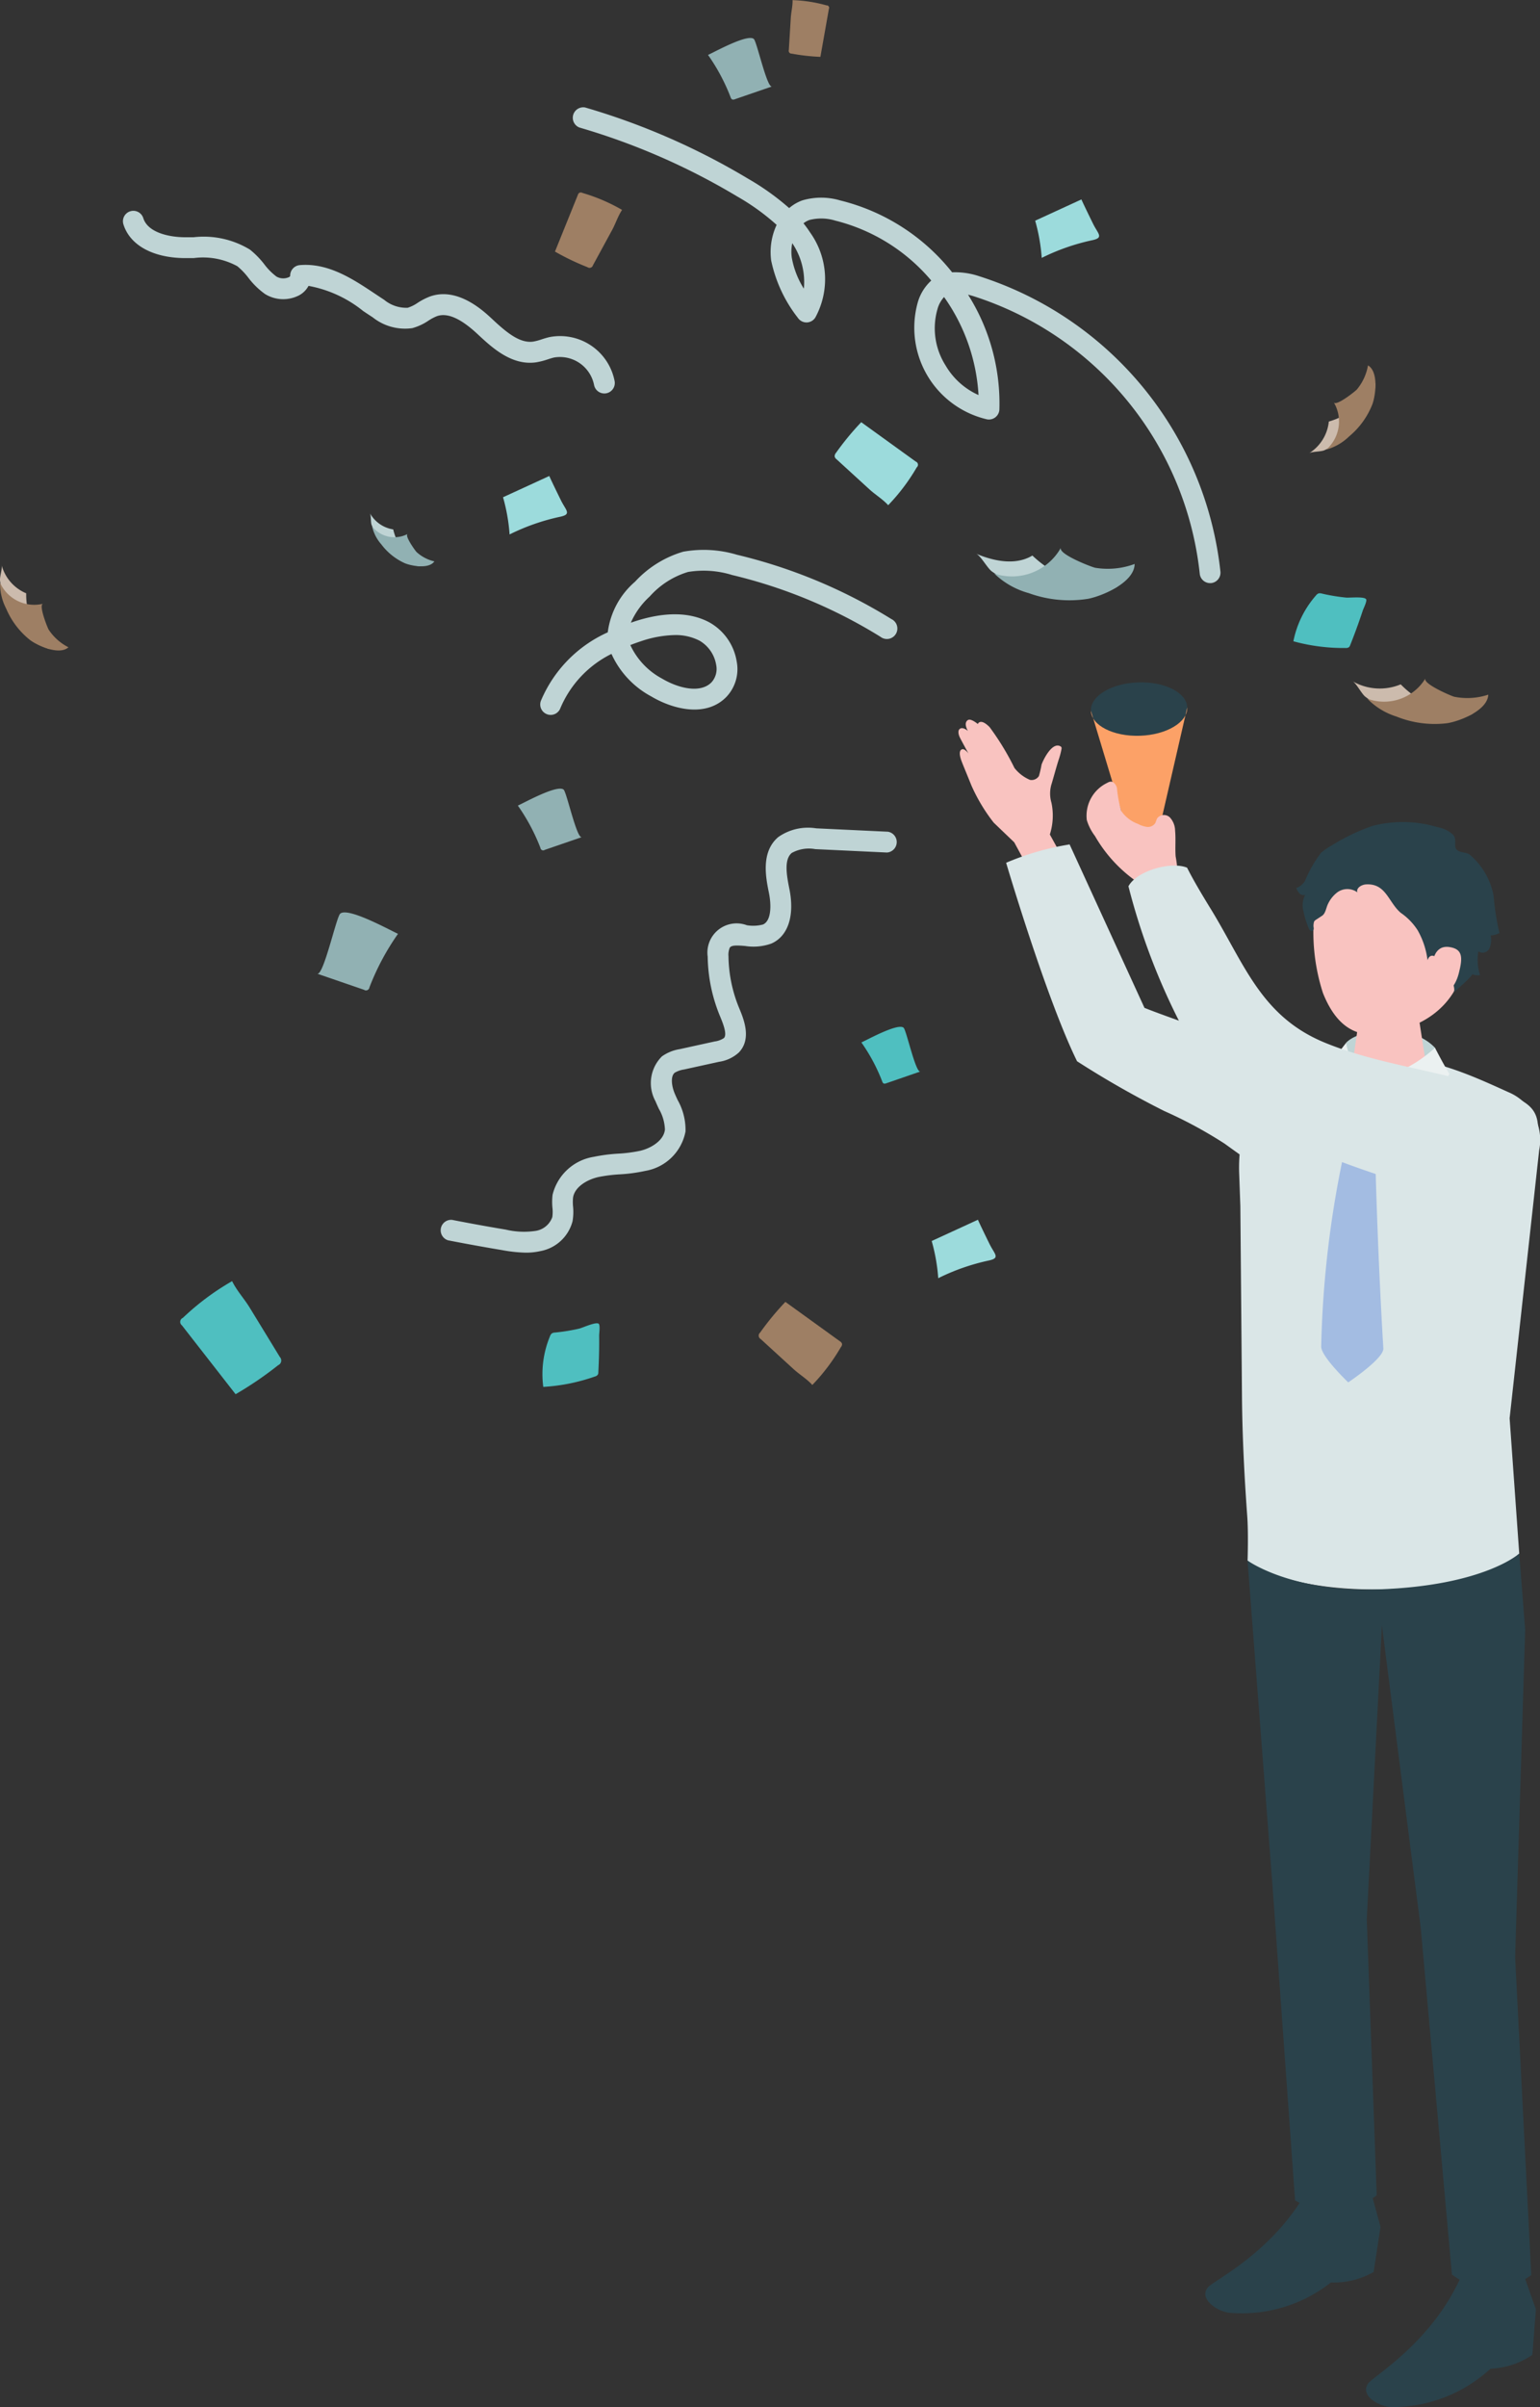 <svg xmlns="http://www.w3.org/2000/svg" width="117.607" height="183.756" viewBox="0 0 117.607 183.756"><rect x="0" y="0" width="117.607" height="183.756" fill="#333333" stroke="none"/><g transform="translate(-748.728 -258.531)"><g transform="translate(748.728 258.531)"><g transform="translate(73.195 52.089)"><g transform="translate(0 2.847)"><path d="M856.545,346.832l-1.112-2.046-1.565-1.5a13.3,13.3,0,0,1-1.7-2.83c-.388-.96-.687-1.671-.772-1.91-.129-.356-.207-.777.058-.862.2-.064.481.314.481.314s-.615-1.114-.684-1.282-.158-.507.074-.619.569.184.569.184c-.252-.459-.181-.715.005-.83.233-.144.753.305.753.305s.176-.494.9.234a20.151,20.151,0,0,1,1.9,3.122,2.991,2.991,0,0,0,1.179.906.66.66,0,0,0,.689-.294,8.153,8.153,0,0,0,.2-.867c.146-.41.807-1.74,1.433-1.405a.185.185,0,0,1,.084.078.223.223,0,0,1,.008.13,5.9,5.9,0,0,1-.229.857c-.185.587-.342,1.182-.517,1.772l-.014.044a2.454,2.454,0,0,0-.009,1.428,4.761,4.761,0,0,1-.122,2.428l2.507,4.545-3.354,1.28Z" transform="translate(-851.174 -335.42)" fill="#f9c3c0"/><path d="M856.27,350.153s3.054,10.351,5.417,15.153a71.766,71.766,0,0,0,6.66,3.8,33.455,33.455,0,0,1,4.611,2.492c2.7,1.947,5.337,3.957,8.833,2.488,1.225-.515,3.554-1.985,2.934-3.6s-1.019-4.475-2.573-5.386a6.155,6.155,0,0,0-3.177-.559,13.3,13.3,0,0,1-6.477-1.128c-1.826-.839-3.792-1.437-5.662-2.182l-5.718-12.478A20.772,20.772,0,0,0,856.27,350.153Z" transform="translate(-852.629 -339.226)" fill="#dae6e7"/><path d="M902.564,409.333,901.83,399l2.256-20.46a3.953,3.953,0,0,0-2.336-4.429c-4.423-2-9.6-4.489-17.957-1.208-1.145.449-1.573,1.829-1.968,2.991a12.287,12.287,0,0,0-.651,4.365l.092,2.536q.062,7.253.124,14.507c.026,3.064.179,6.089.4,9.145.1,1.345.027,3.422.027,3.422s2.515,2.241,9.966,2.2C899.9,412.023,902.564,409.333,902.564,409.333Z" transform="translate(-859.738 -345.666)" fill="#dae6e7"/><path d="M906.8,501.586l.915,2.584-.27,3.477a6.133,6.133,0,0,1-3.2,1.057,11.048,11.048,0,0,1-7.493,2.93c-.93.021-2.534-.859-1.841-1.811.428-.587,4.924-3.152,7.166-8.329A22.356,22.356,0,0,1,906.8,501.586Z" transform="translate(-863.615 -382.814)" fill="#2a424b"/><path d="M890.217,492.563l.724,2.65-.525,3.446a6.1,6.1,0,0,1-3.263.8,10.979,10.979,0,0,1-7.686,2.321c-.928-.054-2.464-1.06-1.7-1.953.469-.551,5.141-2.747,7.756-7.73A22.368,22.368,0,0,1,890.217,492.563Z" transform="translate(-858.708 -380.154)" fill="#2a424b"/><path d="M892.6,369.568c1.011-1.082,4.938-1.579,6.789.382a10.819,10.819,0,0,0,.33,1.58l-3.393,1.217-3.641-.514A19.492,19.492,0,0,1,892.6,369.568Z" transform="translate(-862.996 -344.899)" fill="#bfd4d5"/><path d="M896.064,365.349c1.46,0,2.236.822,2.236,1.533l.74,4.768c-.067.826-1.471,1.5-3.134,1.5s-2.958-.669-2.891-1.5l.719-4.985C893.794,365.941,894.6,365.349,896.064,365.349Z" transform="translate(-863.12 -343.966)" fill="#f9c3c0"/><path d="M895.552,349.072c4.157.031,5.3,3.153,5.3,6.942,0,4.934-3.244,6.452-4.911,6.938-2.031.592-4.555,1.12-6.1-2.769a15.122,15.122,0,0,1-.376-7.89C889.914,350.935,891.394,349.04,895.552,349.072Z" transform="translate(-862.007 -339.318)" fill="#f9c3c0"/><path d="M892.123,375.805l1.922-1.735,1.483,2.514-.881,1.3-1.909-.234Z" transform="translate(-862.866 -346.456)" fill="#7a9ed5"/><path d="M892.117,379.082l1.909.234s.154,8.121.667,16.571c.046.773-2.681,2.593-2.681,2.593s-2.086-1.981-2.065-2.742A78.09,78.09,0,0,1,892.117,379.082Z" transform="translate(-862.244 -347.887)" fill="#a3bce2"/><path d="M891.947,351.728c-.109-.328.313-.585.658-.606,1.531-.092,1.7,1.35,2.652,2.168a4.686,4.686,0,0,1,1.295,1.335,6.113,6.113,0,0,1,.752,2.278c.514-1.426,2.461,2.1,1.96,2.5.142-.112,1.575-1.373,1.444-1.424a1.189,1.189,0,0,0,.607.068,3.816,3.816,0,0,1-.129-1.811.583.583,0,0,0,.847-.23,1.684,1.684,0,0,0,.094-.993,1.407,1.407,0,0,0,.671-.179,18.739,18.739,0,0,1-.445-2.832,5.439,5.439,0,0,0-1.862-3.182c-.293-.164-.778-.125-.984-.376s.056-.776-.249-1.109a2.26,2.26,0,0,0-1.167-.575,9.184,9.184,0,0,0-5-.1,15.387,15.387,0,0,0-3.091,1.48,4.671,4.671,0,0,0-.83.575,9.4,9.4,0,0,0-1.215,2.118,1.25,1.25,0,0,1-.677.564,1.268,1.268,0,0,0,.246.407.431.431,0,0,0,.432.119,1.8,1.8,0,0,0-.119,1.286,6.45,6.45,0,0,0,.427,1.328c.049.105.179.2.275.131.074-.049.077-.156.067-.244a.669.669,0,0,1,.059-.5.573.573,0,0,1,.142-.116l.443-.291c.271-.178.308-.609.449-.894a2.4,2.4,0,0,1,.643-.837A1.3,1.3,0,0,1,891.947,351.728Z" transform="translate(-861.482 -338.543)" fill="#2a424b"/><path d="M901.808,360.938s.071-1.408,1.282-1.224c1.033.157,1.009.827.71,2s-1.017,1.732-1.743,1.7S901.808,360.938,901.808,360.938Z" transform="translate(-865.588 -342.352)" fill="#f9c3c0"/><path d="M902.509,455.333l.768-25-.454-5.806s-2.7,2.466-10.783,2.733c-6.647.219-9.966-2.2-9.966-2.2L883.989,450l1.715,23.9a4.781,4.781,0,0,0,2.935.707,5,5,0,0,0,3.3-1.095l-.759-21.063,1.156-22.434,2.969,23.12,2.377,26.428a4.831,4.831,0,0,0,3,1.014,5.122,5.122,0,0,0,3.062-.97Z" transform="translate(-859.997 -360.864)" fill="#2a424b"/><path d="M894.814,373.046s.791,1.948,1.482,3.737a9.462,9.462,0,0,0,4.833-4.309c-.46-.731-1.1-1.991-1.1-1.991A10.354,10.354,0,0,1,894.814,373.046Z" transform="translate(-863.635 -345.431)" fill="#ebf1f1"/><path d="M893.677,372.893a5.118,5.118,0,0,1-1.572-2.945s-.74.97-1.154,1.469a7.4,7.4,0,0,0,.494,4.392,16.445,16.445,0,0,1,2.232-2.916" transform="translate(-862.497 -345.279)" fill="#ebf1f1"/></g><g transform="translate(9.75)"><g transform="translate(0.364)"><path d="M865.331,333.6c.038,1.125,1.716,1.981,3.747,1.913s3.649-1.036,3.611-2.161-1.715-1.981-3.747-1.913S865.293,332.475,865.331,333.6Z" transform="translate(-865.33 -331.436)" fill="#2a424b"/><path d="M870.4,344.069l2.288-9.95c.038,1.125-1.578,2.093-3.611,2.161s-3.71-.789-3.747-1.913l2.952,9.773c.011.324.494.57,1.079.55S870.412,344.392,870.4,344.069Z" transform="translate(-865.33 -332.202)" fill="#fca167"/></g><path d="M871.616,345.782a1.516,1.516,0,0,0-.394-1,.655.655,0,0,0-.962.045c-.076.122-.1.274-.171.4a.671.671,0,0,1-.632.272,1.983,1.983,0,0,1-.682-.231,2.6,2.6,0,0,1-1.28-1,9.546,9.546,0,0,1-.321-1.75c-.071-.239-.252-.5-.5-.472a.6.6,0,0,0-.221.084,2.78,2.78,0,0,0-1.58,2.849,3.853,3.853,0,0,0,.626,1.222,10.8,10.8,0,0,0,3.094,3.411,2.514,2.514,0,0,0,1.09.4c.72.056,2.063-.215,2.117-1.095a9.27,9.27,0,0,0-.144-1.173C871.609,347.092,871.677,346.435,871.616,345.782Z" transform="translate(-864.821 -334.464)" fill="#f9c3c0"/><path d="M875.657,354.368c-.7-1.137-1.372-2.268-1.834-3.192-1.232-.507-3.853.243-4.479,1.42a49.969,49.969,0,0,0,7.359,16.142,9.871,9.871,0,0,0,4.433,3.08,83.551,83.551,0,0,0,8.817,3.3c3.727,1.146,8.679,3.593,10.219-1.648,1.116-3.8.157-4.333-2.985-5.406-4.193-1.43-8.726-1.84-12.842-3.529C879.479,362.535,878.213,358.551,875.657,354.368Z" transform="translate(-866.112 -337.026)" fill="#dae6e7"/></g></g><g transform="translate(43.665 8.172)"><path d="M857.8,305.587a25.053,25.053,0,0,0-17.27-21.178c-.132-.04-.275-.081-.424-.117a15.547,15.547,0,0,1,2.393,8.767.8.8,0,0,1-.943.75,7.182,7.182,0,0,1-5.306-8.87,3.587,3.587,0,0,1,1.047-1.725,14.03,14.03,0,0,0-7.322-4.574,3.664,3.664,0,0,0-1.984-.05,1.684,1.684,0,0,0-.453.252c.179.224.348.456.506.7a6.123,6.123,0,0,1,.4,6.492.8.8,0,0,1-.661.377.8.8,0,0,1-.674-.352,10.662,10.662,0,0,1-2.038-4.375,4.923,4.923,0,0,1,.417-2.721,17.239,17.239,0,0,0-3-2.163,51.426,51.426,0,0,0-12.068-5.271A.8.8,0,0,1,810.86,270a52.98,52.98,0,0,1,12.442,5.435,19.3,19.3,0,0,1,3.143,2.246,3.24,3.24,0,0,1,1-.586,5.094,5.094,0,0,1,2.891,0,15.705,15.705,0,0,1,8.554,5.489,5.812,5.812,0,0,1,2.1.309,26.678,26.678,0,0,1,18.391,22.553.8.8,0,0,1-.718.865.661.661,0,0,1-.075,0A.794.794,0,0,1,857.8,305.587Zm-20.034-20.173a5.287,5.287,0,0,0,.617,4.269,5.533,5.533,0,0,0,2.523,2.272,14.337,14.337,0,0,0-2.631-7.483A2.243,2.243,0,0,0,837.766,285.414Zm-11.121-3.952a6.6,6.6,0,0,0,.922,2.371,5.282,5.282,0,0,0-.855-3.426l-.031-.046A3.307,3.307,0,0,0,826.645,281.462Z" transform="translate(-809.843 -269.968)" fill="#bfd4d5"/></g><g transform="translate(41.256 41.961)"><path d="M806.99,329.824a.794.794,0,0,1-.469-1.022,9.959,9.959,0,0,1,5.108-5.23,6.106,6.106,0,0,1,2.083-3.865,8.109,8.109,0,0,1,3.676-2.29,8.87,8.87,0,0,1,4.113.234,39.978,39.978,0,0,1,11.787,4.907.8.8,0,1,1-.837,1.352,38.386,38.386,0,0,0-11.319-4.712,7.325,7.325,0,0,0-3.376-.234,6.393,6.393,0,0,0-2.924,1.872,5.922,5.922,0,0,0-1.441,2l.246-.083c2.323-.764,4.26-.743,5.755.061a4.18,4.18,0,0,1,2.085,2.993,3.076,3.076,0,0,1-.774,2.678c-1.536,1.6-4.062.987-5.757-.022a6.906,6.906,0,0,1-3.034-3.244,8.159,8.159,0,0,0-3.9,4.138.793.793,0,0,1-1.022.469Zm7.143-5.562q-.4.132-.781.282a5.555,5.555,0,0,0,2.406,2.551c1.29.767,2.964,1.154,3.8.286a1.53,1.53,0,0,0,.349-1.33,2.635,2.635,0,0,0-1.268-1.84,3.944,3.944,0,0,0-1.892-.43A8.5,8.5,0,0,0,814.134,324.262Z" transform="translate(-806.471 -317.261)" fill="#bfd4d5"/></g><g transform="translate(9.394 16.095)"><path d="M798.639,295a.748.748,0,0,0,.119-.009.8.8,0,0,0,.668-.905,4.242,4.242,0,0,0-4.971-3.39c-.218.049-.419.113-.612.175a4.1,4.1,0,0,1-.639.169c-1.032.147-2.043-.7-3.158-1.743-.649-.606-2.623-2.45-4.727-1.7a5.042,5.042,0,0,0-.945.487,2.877,2.877,0,0,1-.756.374,2.648,2.648,0,0,1-1.8-.61c-.237-.153-.474-.312-.713-.471-1.665-1.11-3.553-2.366-5.736-2.174a.8.8,0,0,0-.724.814c0,.019,0,.046-.089.1a1.046,1.046,0,0,1-.956-.038,4.673,4.673,0,0,1-.931-.938,6.607,6.607,0,0,0-1.1-1.124,6.785,6.785,0,0,0-4.309-.942c-.233,0-.464,0-.692,0-1.3-.016-2.809-.406-3.14-1.453a.795.795,0,1,0-1.516.479c.5,1.577,2.231,2.536,4.637,2.565.239,0,.479,0,.722,0a5.462,5.462,0,0,1,3.34.622,5.338,5.338,0,0,1,.832.87,5.91,5.91,0,0,0,1.28,1.251,2.644,2.644,0,0,0,2.6.1,1.768,1.768,0,0,0,.722-.722,9.3,9.3,0,0,1,4.172,1.919c.245.164.489.326.731.483a3.952,3.952,0,0,0,3.027.823,4.157,4.157,0,0,0,1.222-.567,3.688,3.688,0,0,1,.647-.344c.8-.284,1.819.164,3.11,1.368,1.095,1.02,2.593,2.42,4.465,2.155a5.479,5.479,0,0,0,.9-.229c.169-.054.329-.106.481-.14a2.658,2.658,0,0,1,3.047,2.078A.8.8,0,0,0,798.639,295Z" transform="translate(-761.877 -281.058)" fill="#bfd4d5"/></g><g transform="translate(33.559 63.211)"><path d="M802.3,379.419a4.962,4.962,0,0,0,1.112-.119,3.124,3.124,0,0,0,2.45-2.273,4.162,4.162,0,0,0,.039-1.145,3.43,3.43,0,0,1,0-.657c.116-.813,1.055-1.378,1.934-1.578a11.529,11.529,0,0,1,1.63-.206,12.206,12.206,0,0,0,1.956-.264,3.762,3.762,0,0,0,3.069-3.007,4.614,4.614,0,0,0-.6-2.4c-.081-.174-.161-.347-.233-.522-.241-.582-.314-1.307.013-1.567a1.975,1.975,0,0,1,.714-.246l2.661-.584a2.853,2.853,0,0,0,1.519-.713c1-1.042.367-2.565.026-3.382a10.69,10.69,0,0,1-.818-3.953,1.413,1.413,0,0,1,.1-.669c.14-.194.536-.178,1.175-.126a4.065,4.065,0,0,0,2-.185c1.277-.561,1.791-2.124,1.373-4.182-.226-1.113-.4-2.241.181-2.734a2.7,2.7,0,0,1,1.793-.293l5.479.259a.8.8,0,0,0,.075-1.588l-5.479-.259a3.948,3.948,0,0,0-2.9.671c-1.34,1.143-.945,3.094-.708,4.26.19.937.185,2.13-.453,2.411a2.925,2.925,0,0,1-1.232.056,2.231,2.231,0,0,0-2.992,2.4,12.309,12.309,0,0,0,.941,4.545c.2.482.575,1.378.3,1.668a1.686,1.686,0,0,1-.714.262l-2.66.584a3.213,3.213,0,0,0-1.363.554,2.878,2.878,0,0,0-.493,3.419c.081.194.169.387.259.582a3.365,3.365,0,0,1,.464,1.584c-.079.816-1.021,1.409-1.863,1.615a10.905,10.905,0,0,1-1.705.224,12.746,12.746,0,0,0-1.857.241,3.863,3.863,0,0,0-3.155,2.9,4.7,4.7,0,0,0-.011.983,2.865,2.865,0,0,1-.009.72,1.614,1.614,0,0,1-1.25,1.049,6.008,6.008,0,0,1-2.3-.093c-1.379-.23-2.761-.481-4.109-.745a.8.8,0,0,0-.307,1.56c1.363.267,2.76.52,4.154.753A10.9,10.9,0,0,0,802.3,379.419Z" transform="translate(-795.698 -347.003)" fill="#bfd4d5"/></g><path d="M829.974,400.469a.3.3,0,0,1-.041-.491,21.091,21.091,0,0,1,1.93-2.343l4.167,3.009a.346.346,0,0,1,.161.2.342.342,0,0,1-.091.244,15.031,15.031,0,0,1-2.18,2.889c-.426-.468-.971-.789-1.435-1.212Z" transform="translate(-771.884 -298.249)" fill="#9e7f64"/><path d="M829.29,266.291l-2.829.972a.277.277,0,0,1-.22.013.283.283,0,0,1-.109-.159,14.847,14.847,0,0,0-1.726-3.235c.572-.263,3.044-1.63,3.5-1.215C828.139,262.884,828.907,266.422,829.29,266.291Z" transform="translate(-770.336 -259.689)" fill="#91b1b3"/><path d="M782.635,360.7l3.572,1.228a.266.266,0,0,0,.416-.185,18.753,18.753,0,0,1,2.181-4.087c-.722-.333-3.847-2.061-4.418-1.535C784.088,356.4,783.119,360.867,782.635,360.7Z" transform="translate(-758.409 -286.368)" fill="#91b1b3"/><path d="M845.3,371.655l-2.609.9a.261.261,0,0,1-.2.011.265.265,0,0,1-.1-.146,13.654,13.654,0,0,0-1.593-2.984c.527-.243,2.809-1.5,3.226-1.121C844.235,368.514,844.942,371.777,845.3,371.655Z" transform="translate(-775.015 -289.856)" fill="#4fbfc0"/><path d="M808.963,346.5l-2.828.972a.21.21,0,0,1-.329-.146,14.823,14.823,0,0,0-1.726-3.234c.572-.263,3.044-1.631,3.5-1.215C807.813,343.1,808.58,346.636,808.963,346.5Z" transform="translate(-764.533 -282.593)" fill="#91b1b3"/><path d="M810.947,284.655a.271.271,0,0,1-.422.143,19.052,19.052,0,0,1-2.478-1.189l1.743-4.315a.307.307,0,0,1,.136-.184.312.312,0,0,1,.234.026,13.586,13.586,0,0,1,3.012,1.291c-.319.475-.484,1.025-.755,1.525Z" transform="translate(-765.665 -264.403)" fill="#9e7f64"/><path d="M833.042,262.35a.217.217,0,0,0,.226.276,15.285,15.285,0,0,0,2.186.246q.326-1.834.65-3.667a.186.186,0,0,0-.185-.264,10.872,10.872,0,0,0-2.591-.4c.014.458-.107.9-.135,1.355Q833.118,261.122,833.042,262.35Z" transform="translate(-772.802 -258.531)" fill="#9e7f64"/><path d="M775.6,401.206a.388.388,0,0,1-.126.626,27.319,27.319,0,0,1-3.251,2.217l-4.1-5.256a.333.333,0,0,1,.072-.572,19.486,19.486,0,0,1,3.761-2.805c.359.737.922,1.334,1.347,2.03Q774.453,399.326,775.6,401.206Z" transform="translate(-754.23 -297.615)" fill="#4fbfc0"/><path d="M838.088,306.474a.4.4,0,0,1-.146-.206.4.4,0,0,1,.1-.284,21.1,21.1,0,0,1,1.929-2.343l4.168,3.009a.257.257,0,0,1,.071.439,15.041,15.041,0,0,1-2.181,2.889c-.425-.468-.971-.789-1.435-1.213Z" transform="translate(-774.2 -271.411)" fill="#9cdbdc"/><path d="M802.995,313.85a13.889,13.889,0,0,0-.5-2.839l3.536-1.625c-.021.01.815,1.72.912,1.912.372.73.792,1.013-.076,1.2A16.334,16.334,0,0,0,802.995,313.85Z" transform="translate(-764.079 -273.051)" fill="#9cdbdc"/><path d="M848.812,393.319a13.885,13.885,0,0,0-.5-2.839l3.536-1.625c-.021.01.814,1.72.912,1.912.372.73.792,1.013-.076,1.2A16.351,16.351,0,0,0,848.812,393.319Z" transform="translate(-777.161 -295.742)" fill="#9cdbdc"/><path d="M859.873,284.3a13.87,13.87,0,0,0-.5-2.839l3.536-1.625c-.021.01.815,1.72.912,1.912.372.729.792,1.013-.076,1.2A16.333,16.333,0,0,0,859.873,284.3Z" transform="translate(-780.319 -264.613)" fill="#9cdbdc"/><g transform="translate(103.27 51.79)"><path d="M893.268,331.3a4.163,4.163,0,0,0,3.7.251,7.46,7.46,0,0,0,5.511,2.243,6.144,6.144,0,0,1-3.992.506,11.757,11.757,0,0,1-3.227-1.195,5.282,5.282,0,0,1-1-.614C893.952,332.239,893.565,331.438,893.268,331.3Z" transform="translate(-893.268 -331.098)" fill="#ccbbad"/><path d="M900.98,334.437a7.822,7.822,0,0,1-3.885-.511,5.268,5.268,0,0,1-2.214-1.36,3.693,3.693,0,0,0,4.435-1.549c-.229.4,1.945,1.332,2.2,1.4a5.081,5.081,0,0,0,2.6-.159C904.066,333.462,901.95,334.282,900.98,334.437Z" transform="translate(-893.729 -331.018)" fill="#9e7f64"/></g><g transform="translate(0 43.119)"><path d="M748.847,318.882a3.229,3.229,0,0,0,1.882,2.173,5.791,5.791,0,0,0,1.777,4.261,4.766,4.766,0,0,1-2.461-1.923,9.073,9.073,0,0,1-1.105-2.429,4.09,4.09,0,0,1-.21-.887C748.7,319.773,748.934,319.121,748.847,318.882Z" transform="translate(-748.728 -318.882)" fill="#ccbbad"/><path d="M751.039,325.183a6.08,6.08,0,0,1-1.843-2.418,4.1,4.1,0,0,1-.462-1.963,2.864,2.864,0,0,0,3.277,1.6c-.346.094.33,1.8.434,1.976a3.943,3.943,0,0,0,1.51,1.346C753.262,326.349,751.654,325.632,751.039,325.183Z" transform="translate(-748.728 -319.43)" fill="#9e7f64"/></g><g transform="translate(99.95 27.894)"><path d="M888.622,304.83a3.229,3.229,0,0,0,1.529-2.434,5.79,5.79,0,0,0,3.558-2.942,4.765,4.765,0,0,1-1.122,2.914,9.091,9.091,0,0,1-2,1.766,4.079,4.079,0,0,1-.787.459C889.515,304.708,888.826,304.678,888.622,304.83Z" transform="translate(-888.622 -298.109)" fill="#ccbbad"/><path d="M894.023,300.519a6.072,6.072,0,0,1-1.776,2.468A4.09,4.09,0,0,1,890.5,304a2.864,2.864,0,0,0,.57-3.6c.191.3,1.625-.84,1.764-.992a3.947,3.947,0,0,0,.847-1.837C894.49,298.052,894.273,299.8,894.023,300.519Z" transform="translate(-889.159 -297.572)" fill="#9e7f64"/></g><g transform="translate(28.242 39.159)"><path d="M788.256,313.339a2.455,2.455,0,0,0,1.787,1.255,4.4,4.4,0,0,0,2.094,2.814,3.614,3.614,0,0,1-2.168-.964,6.922,6.922,0,0,1-1.262-1.588,3.151,3.151,0,0,1-.317-.615C788.314,314.022,788.364,313.5,788.256,313.339Z" transform="translate(-788.256 -313.339)" fill="#bfd4d5"/><path d="M791,317.589a4.613,4.613,0,0,1-1.8-1.444,3.1,3.1,0,0,1-.7-1.362,2.176,2.176,0,0,0,2.709.573c-.239.134.574,1.266.684,1.377a2.989,2.989,0,0,0,1.36.714C792.851,318.04,791.533,317.807,791,317.589Z" transform="translate(-788.324 -313.751)" fill="#91b1b3"/></g><g transform="translate(74.542 41.81)"><path d="M853.059,317.692c1.373.581,3.025.911,4.3.141a8.668,8.668,0,0,0,6.49,2.382,7.139,7.139,0,0,1-4.616.749,13.606,13.606,0,0,1-3.795-1.257,6.1,6.1,0,0,1-1.188-.672C853.891,318.756,853.41,317.841,853.059,317.692Z" transform="translate(-853.059 -317.233)" fill="#bfd4d5"/><path d="M862.167,320.952a9.087,9.087,0,0,1-4.532-.435,6.123,6.123,0,0,1-2.626-1.49,4.29,4.29,0,0,0,5.087-1.978c-.249.477,2.313,1.468,2.614,1.533a5.906,5.906,0,0,0,3.015-.29C865.711,319.695,863.286,320.733,862.167,320.952Z" transform="translate(-853.616 -317.049)" fill="#91b1b3"/></g><path d="M889.144,321.941a.493.493,0,0,0-.245-.013.468.468,0,0,0-.2.156,7.534,7.534,0,0,0-1.726,3.5,14.429,14.429,0,0,0,3.992.513.388.388,0,0,0,.261-.069.392.392,0,0,0,.085-.146q.338-.849.643-1.711.163-.462.317-.927c.054-.166.322-.682.266-.85-.084-.251-1.263-.121-1.533-.145A14.343,14.343,0,0,1,889.144,321.941Z" transform="translate(-788.2 -276.629)" fill="#4fbfc0"/><path d="M807.664,400.628a.493.493,0,0,0-.237.066.47.47,0,0,0-.141.213,7.533,7.533,0,0,0-.514,3.87,14.4,14.4,0,0,0,3.945-.793.382.382,0,0,0,.226-.149.375.375,0,0,0,.034-.164q.048-.913.061-1.828.006-.489,0-.979c0-.175.086-.749-.02-.891-.159-.211-1.235.29-1.5.354A14.327,14.327,0,0,1,807.664,400.628Z" transform="translate(-765.283 -298.902)" fill="#4fbfc0"/></g></g></svg>